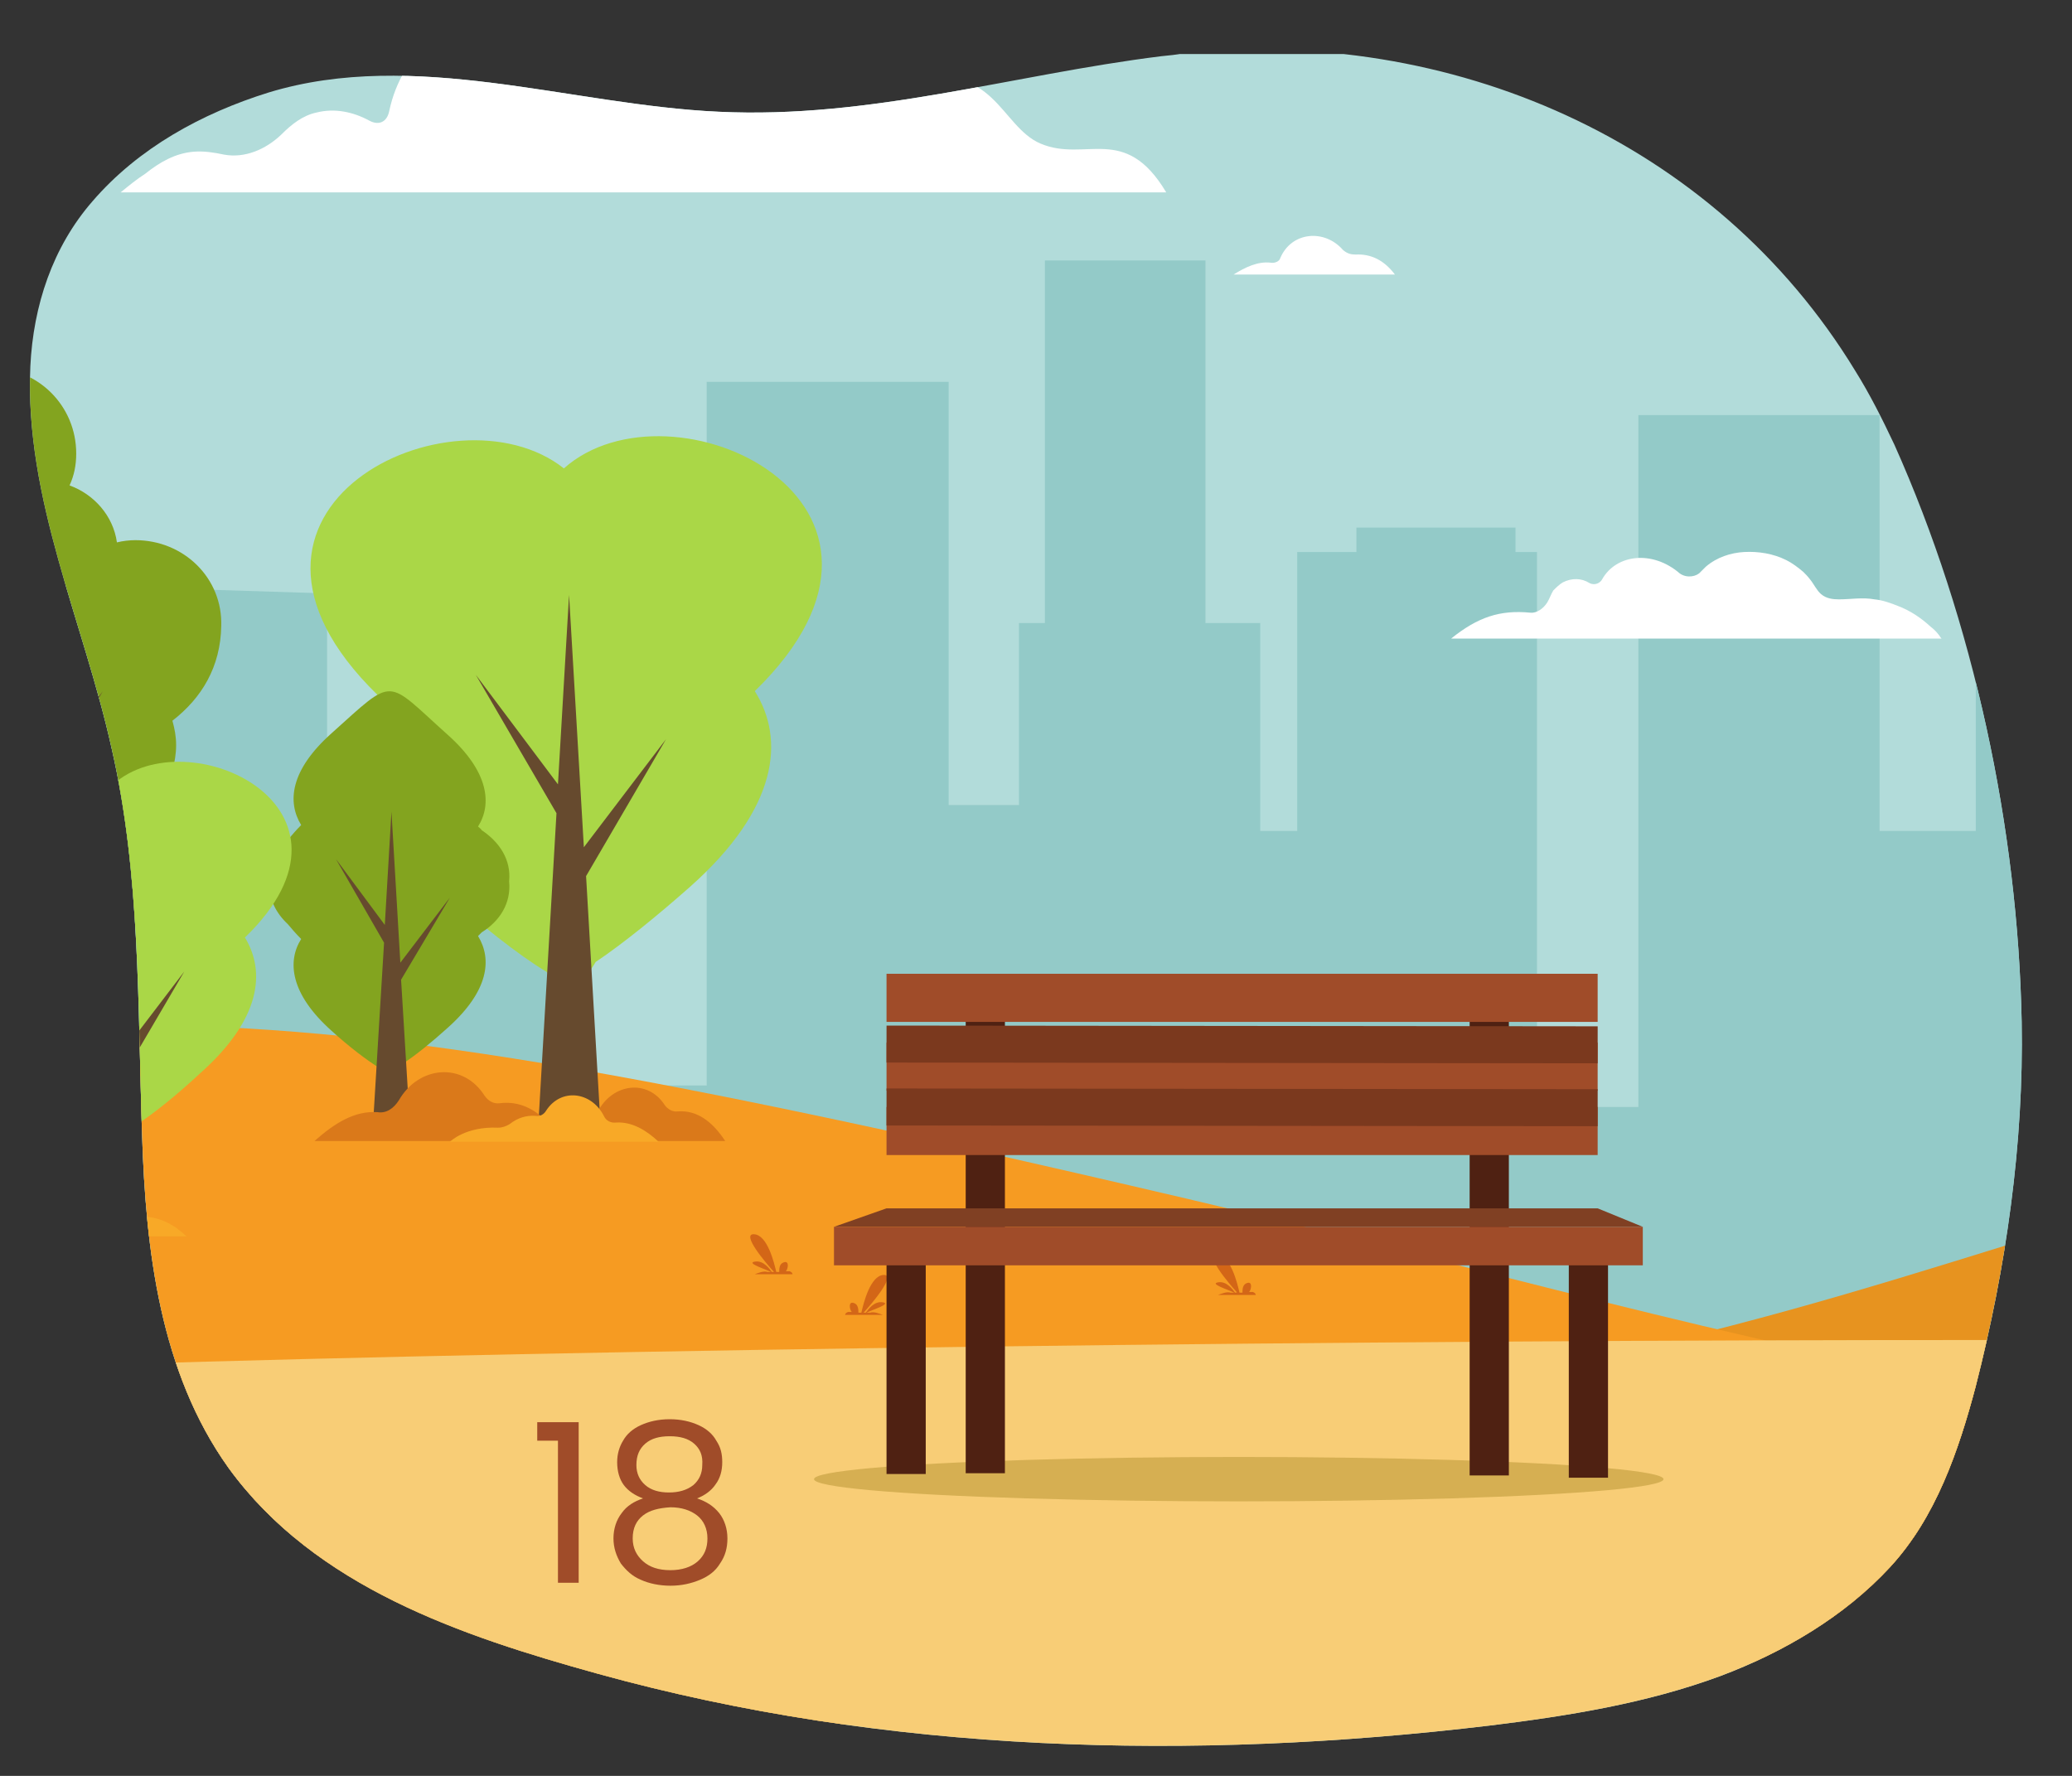 <?xml version="1.0" encoding="UTF-8"?> <svg xmlns="http://www.w3.org/2000/svg" xmlns:xlink="http://www.w3.org/1999/xlink" version="1.1" id="Ebene_1" x="0px" y="0px" viewBox="0 0 280 240" style="enable-background:new 0 0 280 240;" xml:space="preserve"><rect x="0" y="0" width="280" height="240" fill="#333333" stroke="none"/> <style type="text/css"> .st0{clip-path:url(#SVGID_00000010998305774772563740000002318451837211526052_);} .st1{fill:#B2DCDA;} .st2{fill:#93CAC8;} .st3{fill:#E7931F;} .st4{fill:#F69B22;} .st5{fill:#4F9C47;} .st6{fill:#F8CD76;} .st7{opacity:0.38;fill:#9F801A;enable-background:new ;} .st8{fill-rule:evenodd;clip-rule:evenodd;fill:#83A41F;} .st9{fill-rule:evenodd;clip-rule:evenodd;fill:#664A2E;} .st10{fill-rule:evenodd;clip-rule:evenodd;fill:#AAD747;} .st11{fill:#DA791A;} .st12{fill:#F8A927;} .st13{fill:#D36617;} .st14{fill:#4F2112;} .st15{fill:#A04C29;} .st16{fill:#804023;} .st17{fill:none;stroke:#7B391E;stroke-width:5;stroke-miterlimit:10;} .st18{fill:#FFFFFF;} </style> <g> <g> <defs> <path id="SVGID_1_" d="M156.9,7.6c1-0.1,2.1-0.2,3.1-0.4c35.9-3.6,71.7,11.7,90.7,42.9c2,3.2,3.7,6.6,5.3,10 c10.7,23.9,16.7,51.9,17.2,78c0.3,16.4-2.1,33.2-6.2,49.2c-2.3,8.7-5.4,17.8-11.6,24.5c-6.2,6.7-14.4,11.5-22.9,14.7 c-10,3.7-20.6,5.4-31.2,6.7c-40.1,4.8-81.5,3.8-120.5-7c-18.4-5.1-38.2-11.7-49.9-27.8c-9.3-13-11.2-29.5-11.7-45 c-0.6-17.4-0.2-35.2-4.1-52.2C11.3,84,3.3,67.4,4.1,49.5c0.4-8.2,3-16.1,8.4-22.3c6.2-7.2,14.8-11.9,23.8-14.7 c19.7-6,40.9,1.7,60.8,2.6C117.6,16.1,136.8,10.1,156.9,7.6z"></path> </defs> <clipPath id="SVGID_00000001639981390339841070000017352498979947518637_"> <use xlink:href="#SVGID_1_" style="overflow:visible;"></use> </clipPath> <g style="clip-path:url(#SVGID_00000001639981390339841070000017352498979947518637_);"> <rect x="-24.9" y="7.3" class="st1" width="440.3" height="240.8"></rect> <polygon class="st2" points="408.8,51.6 396.3,51.6 396.3,146.7 379.7,146.7 379.7,67 358.2,67 358.2,108.8 345.2,108.8 345.2,80.2 301,78.8 301,149.6 288.6,149.6 288.6,40 267,40 267,112.3 254,112.3 254,56.1 221.4,56.1 221.4,149.6 207.7,149.6 207.7,74.6 204.8,74.6 204.8,71.3 183.3,71.3 183.3,74.6 175.3,74.6 175.3,112.3 170.3,112.3 170.3,84.2 162.9,84.2 162.9,35.2 141.2,35.2 141.2,84.2 137.7,84.2 137.7,108.8 128.2,108.8 128.2,51.6 95.5,51.6 95.5,146.7 78.9,146.7 78.9,67 57.3,67 57.3,108.8 44.2,108.8 44.2,80.2 -0.1,78.8 -0.1,149.6 -12.6,149.6 -12.6,40 -31.4,40 -31.4,207.8 32.3,207.8 137.7,206.7 137.7,207.8 333.3,207.8 408.8,207 "></polygon> <path class="st3" d="M407.9,148.6c-5.9-0.4-15.4-0.9-27-0.8c-19.1,0.2-35.7,2.1-50.9,4.9c-42.4,7.8-74.4,23.1-120.8,32.1 c-22.8,4.4-57.1,8.9-102.1,6.4c23,5.8,46,11.6,69.1,17.3c2.1,2.1,5,4.2,8.5,6.3c18.6,1.9,40.7,3.5,65.5,4.1 c38.1,1,55.2-3.4,92.8-3c25.1,0.3,47,2.2,64.9,4.5C407.9,196.6,407.9,172.6,407.9,148.6z"></path> <path class="st4" d="M-32.3,140.5c11.1-1.1,27.2-2.3,46.7-2.1c34.2,0.2,63.6,4.3,146,23.6c43.5,10.2,67.9,17.9,116.5,27.2 c16,3.1,28.8,5.3,28.8,5.3c61.6,10.6,87,10.9,87.1,13.4c0.1,3.6-53.2,10.6-289.6,25.8c0,0-11,2.8-29.4,5.2 c-15.9,2-41.3,5.4-73.3,2.4c-7.9-0.7-19.3-2.2-32.9-5.2C-32.3,204.1-32.3,172.3-32.3,140.5z"></path> <path class="st5" d="M267.1,162.6"></path> <path class="st5" d="M201.5,185.1C201.5,185.1,201.5,185.2,201.5,185.1c0,0.1,0,0.1,0,0.1v0.1c0,0.1,0,0.1,0,0.2 c0,0.1,0,0.1,0,0.2c0,0.1,0,0.1,0,0.2c0,0.1,0,0.1,0,0.2l0,0l0,0l0,0l0,0l0,0l0,0l0,0c0,0,0,0,0,0.1v0.1v0.1c0,0,0,0,0,0.1l0,0 l0,0v0.1c0,0.1,0,0.1-0.1,0.2c0,0.1,0,0.1-0.1,0.2c0,0.1,0,0.1-0.1,0.2c0,0.1,0,0.1-0.1,0.1v0.1l0,0H201c0,0,0,0,0-0.1v-0.1 c0,0,0-0.1,0-0.2c0-0.1,0-0.1,0-0.2c0-0.1,0-0.1,0-0.2c0-0.1,0-0.2,0-0.2c0-0.1,0-0.2,0-0.2c0-0.1,0-0.1,0.1-0.2 c0-0.1,0.1-0.1,0.1-0.2c0-0.1,0.1-0.1,0.1-0.2c0-0.1,0.1-0.1,0.1-0.1c0.1-0.1,0.2-0.1,0.2-0.2 C201.4,185.1,201.4,185.1,201.5,185.1L201.5,185.1L201.5,185.1z"></path> <path class="st5" d="M198.7,184.2C198.7,184.2,198.8,184.2,198.7,184.2c0.1,0,0.1,0,0.2,0c0.1,0,0.1,0,0.2,0 c0.1,0,0.2,0.1,0.3,0.1c0,0,0.1,0,0.1,0.1l0.1,0.1c0.1,0.1,0.2,0.2,0.3,0.2l0.1,0.1l0.1,0.1l0,0l0,0l0,0l0,0l0,0l0,0l0,0 c0.1,0.1,0.1,0.2,0.1,0.3c0,0,0,0.1,0.1,0.2c0,0.1,0,0.1,0,0.2v0.1v0.1c0,0.1,0,0.1,0,0.2c0,0.1,0,0.2,0,0.3s-0.1,0.2-0.1,0.3 s-0.1,0.2-0.1,0.2c0,0.1-0.1,0.1-0.1,0.2l-0.1,0.1l0,0h-0.1l0,0V187c0-0.1,0-0.2,0-0.4c0-0.1,0-0.2,0-0.3s0-0.2,0-0.3 s0-0.2-0.1-0.3c0-0.1-0.1-0.2-0.1-0.3s-0.1-0.2-0.1-0.3s-0.1-0.2-0.1-0.3c-0.1-0.1-0.1-0.2-0.2-0.2c-0.1-0.1-0.1-0.1-0.2-0.2 c-0.1-0.1-0.1-0.1-0.1-0.2L198.7,184.2C198.8,184.3,198.7,184.3,198.7,184.2C198.7,184.3,198.7,184.2,198.7,184.2L198.7,184.2z"></path> <path class="st5" d="M239.1,185.1C239.1,185.1,239,185.2,239.1,185.1c0,0.1,0,0.1,0,0.1v0.1c0,0.1,0,0.1,0,0.2c0,0.1,0,0.1,0,0.2 c0,0.1,0,0.1,0,0.2c0,0.1,0,0.1,0,0.2l0,0l0,0l0,0l0,0l0,0l0,0l0,0c0,0,0,0,0,0.1v0.1v0.1c0,0,0,0,0,0.1l0,0l0,0v0.1 c0,0.1,0,0.1-0.1,0.2c0,0.1,0,0.1-0.1,0.2c0,0.1,0,0.1-0.1,0.2c0,0.1,0,0.1-0.1,0.1v0.1l0,0h-0.1c0,0,0,0,0-0.1v-0.1 c0,0,0-0.1,0-0.2c0-0.1,0-0.1,0-0.2c0-0.1,0-0.1,0-0.2c0-0.1,0-0.2,0-0.2c0-0.1,0-0.2,0-0.2c0-0.1,0-0.1,0.1-0.2 c0-0.1,0.1-0.1,0.1-0.2c0-0.1,0.1-0.1,0.1-0.2c0-0.1,0.1-0.1,0.1-0.1c0.1-0.1,0.2-0.1,0.2-0.2C239,185.1,239,185.1,239.1,185.1 C239,185.1,239,185.1,239.1,185.1L239.1,185.1z"></path> <path class="st5" d="M236.3,184.2L236.3,184.2c0.1,0,0.1,0,0.2,0c0.1,0,0.1,0,0.2,0c0.1,0,0.2,0.1,0.3,0.1c0,0,0.1,0,0.1,0.1 l0.1,0.1c0.1,0.1,0.2,0.2,0.3,0.2l0.1,0.1l0.1,0.1l0,0l0,0l0,0l0,0l0,0l0,0l0,0c0.1,0.1,0.1,0.2,0.1,0.3c0,0,0,0.1,0.1,0.2 c0,0.1,0,0.1,0,0.2v0.1v0.1c0,0.1,0,0.1,0,0.2c0,0.1,0,0.2,0,0.3s-0.1,0.2-0.1,0.3s-0.1,0.2-0.1,0.2c0,0.1-0.1,0.1-0.1,0.2 l-0.1,0.1l0,0h-0.1l0,0V187c0-0.1,0-0.2,0-0.4c0-0.1,0-0.2,0-0.3s0-0.2,0-0.3s0-0.2-0.1-0.3c0-0.1-0.1-0.2-0.1-0.3 s-0.1-0.2-0.1-0.3s-0.1-0.2-0.1-0.3c-0.1-0.1-0.1-0.2-0.2-0.2c-0.1-0.1-0.1-0.1-0.2-0.2c-0.1-0.1-0.1-0.1-0.1-0.2L236.3,184.2 C236.3,184.3,236.3,184.3,236.3,184.2C236.2,184.3,236.2,184.2,236.3,184.2L236.3,184.2z"></path> <path class="st6" d="M407.8,183.2c-76.4-4.2-369.6-1.6-440.1,3.3c0,0,0,42.9,0,64.3c146.7,0,293.4,0.1,440.1,0.1 C407.8,228.4,407.8,205.8,407.8,183.2z"></path> <ellipse class="st7" cx="167.4" cy="199.9" rx="57.4" ry="3"></ellipse> <g> <path class="st8" d="M23.3,97.4c0.3,1.1,0.5,2.1,0.5,3.3c0,1.2-0.2,2.3-0.5,3.5c3.9,1.3,6.7,4.9,6.7,9.1 c0,17.6-58.1,20.9-58.7-5.5c-0.1-3.9,2-7.4,5-9.5c-3-2.1-5-4.9-5-8c0-4.3,2.8-8,6.7-9.1c-0.4-1.1-0.5-2.2-0.5-3.5 c0-6,4.6-11,10.6-11.6c-0.7-1.5-1-3-1-4.8c0-6.4,5.2-11.6,11.6-11.6s11.6,5.1,11.6,11.6c0,1.6-0.3,3-0.9,4.3 c3.3,1.2,5.9,4.1,6.4,7.7c0.8-0.2,1.7-0.3,2.5-0.3c6.5,0,11.8,5.1,11.6,11.6C29.8,90.1,27.3,94.3,23.3,97.4"></path> <polygon class="st9" points="1.6,74.9 3.5,107.4 13.9,93.4 3.6,111 5.5,142 -2.3,142 -0.1,102.9 -10.4,85.2 0.1,99.3 "></polygon> </g> <g> <path class="st10" d="M78.1,132.7c0.7-0.2,1.5-1.2,2.4-2.7c3.6-2.4,8.4-6.3,12.8-10.2c11.9-10.6,12.8-19.9,8.7-26.4 c26.2-25.5-11.3-43-25.8-30.1c-14.9-11.8-51,5.4-25.2,30.6c-4.1,6.6-3.2,15.8,8.7,26.4c5,4.5,10.4,8.8,14.1,11 c0.4,0.4,0.8,0.7,1.1,0.8c0.2,0.1,0.4,0.1,0.6,0.1C76.7,132.7,77.5,132.9,78.1,132.7"></path> <polygon class="st9" points="76.9,80.4 78.9,114.5 90,99.9 79.2,118.4 81.1,151.1 72.8,151.1 75.2,109.9 64.3,91.2 75.4,106 "></polygon> </g> <g> <path class="st8" d="M53.4,144.9c0.3-0.1,0.7-0.6,1.1-1.2c1.7-1.1,3.9-2.9,6-4.8c5.6-5,6-9.3,4.1-12.4c0.2-0.2,0.3-0.3,0.5-0.5 c2.4-1.5,4-3.9,3.7-6.9c0.3-2.9-1.3-5.3-3.7-6.9c-0.1-0.2-0.3-0.3-0.5-0.5c1.9-3,1.5-7.4-4.1-12.4c-8.5-7.6-7-8-15.7-0.2 c-5.6,5-6,9.3-4.1,12.4c-0.7,0.7-1.2,1.3-1.8,2c-1.6,1.4-2.6,3.4-2.5,5.7c-0.1,2.3,0.9,4.2,2.5,5.7c0.5,0.6,1.1,1.3,1.8,2 c-1.9,3-1.5,7.4,4.1,12.4c2.3,2.1,4.9,4.1,6.6,5.1c0.2,0.2,0.4,0.3,0.5,0.4c0.1,0,0.2,0,0.3,0C52.8,144.9,53.1,145,53.4,144.9"></path> <polygon class="st9" points="52.9,109.7 54.1,130.1 60.8,121.3 54.2,132.4 55.4,152.1 50.4,152.1 51.9,127.4 45.4,116.1 52,125 "></polygon> </g> <g> <path class="st8" d="M372.1,141.6c0.4-0.1,1-0.8,1.5-1.7c2.4-1.5,5.4-4.1,8.3-6.6c7.6-6.8,8.3-12.8,5.6-17 c0.3-0.3,0.4-0.4,0.6-0.7c3.3-2.1,5.5-5.4,5.2-9.5c0.4-4.1-1.8-7.3-5.2-9.5c-0.2-0.3-0.4-0.4-0.6-0.7c2.6-4.2,2-10.2-5.6-17 c-11.7-10.4-9.6-11-21.6-0.3c-7.6,6.8-8.3,12.8-5.6,17c-1,0.9-1.7,1.8-2.4,2.7c-2.2,2-3.6,4.6-3.4,7.8c-0.2,3.1,1.2,5.8,3.4,7.8 c0.7,0.9,1.5,1.8,2.4,2.7c-2.6,4.2-2,10.2,5.6,17c3.2,2.8,6.7,5.7,9.1,7.1c0.3,0.3,0.5,0.4,0.7,0.5c0.1,0.1,0.3,0.1,0.4,0.1 C371.2,141.6,371.7,141.7,372.1,141.6"></path> <polygon class="st9" points="371.5,93.1 373,121.3 382.2,109.2 373.2,124.4 374.8,151.5 368,151.5 370,117.5 361,102 370.2,114.2 "></polygon> </g> <g> <path class="st10" d="M350.9,143c0.3-0.1,0.7-0.6,1.2-1.3c1.8-1.2,4.1-3,6.2-5c5.8-5.2,6.2-9.7,4.2-12.8 c12.7-12.4-5.5-20.9-12.5-14.6c-7.2-5.7-24.8,2.6-12.3,14.9c-2,3.2-1.6,7.7,4.2,12.8c2.4,2.2,5.1,4.3,6.9,5.4 c0.2,0.2,0.4,0.3,0.5,0.4c0.1,0,0.2,0,0.3,0C350.3,143,350.7,143.1,350.9,143"></path> <polygon class="st9" points="350.4,117.6 351.3,134.2 356.7,127.1 351.5,136.1 352.4,152 348.4,152 349.5,132 344.2,122.9 349.6,130.1 "></polygon> </g> <g> <path class="st11" d="M53.9,148.7c2.7-4.7,8.7-5.2,11.6-0.6c0.5,0.7,1.2,1.1,2,1c2.3-0.3,4.3,0.5,6,2.1c0.6,0.5,1.4,0.7,2.1,0.3 c1-0.6,2.3-0.8,3.5-0.5c0.7,0.2,1.4-0.1,1.7-0.8c2-3.8,6.7-4.4,9-0.9c0.4,0.6,1.1,1,1.8,0.9c2.6-0.2,4.7,1.4,6.4,4H75.9H72H42.5 c2.7-2.4,5.4-4.1,8.5-3.9C52.2,150.5,53.2,149.8,53.9,148.7z"></path> </g> <g> <path class="st12" d="M60.8,154.3c0,0,2.1-2.1,6.5-1.9c0.6,0,1.1-0.2,1.6-0.5c1-0.8,2.2-1.2,3.5-1.1c0.6,0.1,1.1-0.2,1.4-0.7 c2-3.1,6.1-2.6,7.8,0.7c0.3,0.7,1,1,1.7,0.9c2.1-0.1,4,1,5.7,2.6H60.8z"></path> </g> <path class="st13" d="M166.9,174.7c-0.3-0.4-1.1-1.6-2.3-1.4c-1.2,0.2,1.4,1,2.2,1.4c-0.2,0-0.3,0-0.5,0 c-0.5-0.2-1.4,0.2-1.7,0.3h5.1c0-0.1-0.1-0.3-0.4-0.4c-0.1,0-0.3,0-0.5,0c0.3-0.3,0.5-1.5-0.3-1.2c-0.6,0.2-0.6,0.9-0.6,1.3 c-0.1,0-0.3,0-0.4,0c-0.3-1.3-1.2-5-3-5.1s1.6,3.9,2.7,5.1C167.2,174.6,167.1,174.7,166.9,174.7z"></path> <path class="st11" d="M-8.3,144.1c3-3.4,7.5-3.7,11.3,0H-8.3z"></path> <g> <path class="st12" d="M25.6,145.4c0,0-2.1-2.1-6.5-1.9c-0.6,0-1.1-0.2-1.6-0.5c-1-0.8-2.2-1.2-3.5-1.1c-0.6,0.1-1.1-0.2-1.4-0.7 c-2-3.1-6.1-2.6-7.8,0.7c-0.3,0.7-1,1-1.7,0.9c-2.1-0.1-4,1-5.7,2.6H25.6z"></path> </g> <g> <path class="st10" d="M16.6,154c0.5-0.1,1-0.8,1.7-1.9c2.5-1.6,5.8-4.3,8.8-7.1c8.2-7.3,8.8-13.7,6-18.3 C51.3,109.1,25.3,97,15.3,106C5,97.8-19.9,109.7-2.1,127.1c-2.8,4.5-2.2,10.9,6,18.3c3.5,3.1,7.2,6.1,9.7,7.6 c0.3,0.3,0.6,0.5,0.8,0.5c0.1,0.1,0.3,0.1,0.4,0.1C15.7,154,16.2,154.1,16.6,154"></path> <polygon class="st9" points="15.8,117.8 17.2,141.4 24.9,131.3 17.4,144.1 18.7,166.7 13,166.7 14.6,138.2 7.1,125.3 14.8,135.6 "></polygon> </g> <path class="st12" d="M13.9,167.1c3-3.4,7.5-3.7,11.3,0H13.9z"></path> <path class="st13" d="M117,177.4c0.3-0.4,1.1-1.6,2.3-1.4c1.2,0.2-1.4,1-2.2,1.4c0.2,0,0.3,0,0.5,0c0.5-0.2,1.4,0.2,1.7,0.3h-5.1 c0-0.1,0.1-0.3,0.4-0.4c0.1,0,0.3,0,0.5,0c-0.3-0.3-0.5-1.5,0.3-1.2c0.6,0.2,0.6,0.9,0.6,1.3c0.1,0,0.3,0,0.4,0 c0.3-1.3,1.2-5,3-5.1s-1.6,3.9-2.7,5.1C116.7,177.4,116.8,177.4,117,177.4z"></path> <g> <rect x="198.6" y="137" class="st14" width="5.3" height="62.4"></rect> <rect x="212" y="168.4" class="st14" width="5.3" height="31.3"></rect> <rect x="119.8" y="167.9" class="st14" width="5.3" height="31.3"></rect> <rect x="130.5" y="136.7" class="st14" width="5.3" height="62.4"></rect> <polygon class="st15" points="215.9,138.1 155.2,138.1 119.8,138.1 119.8,131.6 215.9,131.6 "></polygon> <polygon class="st15" points="215.9,147.4 155.2,147.4 119.8,147.4 119.8,140.9 215.9,140.9 "></polygon> <polygon class="st15" points="215.9,156.1 155.2,156.1 119.8,156.1 119.8,149.6 215.9,149.6 "></polygon> <polygon class="st16" points="112.7,165.8 222,165.8 215.9,163.3 119.8,163.3 "></polygon> <line class="st17" x1="119.8" y1="141.1" x2="215.9" y2="141.2"></line> <line class="st17" x1="119.8" y1="149.6" x2="215.9" y2="149.7"></line> <rect x="112.7" y="165.8" class="st15" width="109.3" height="5.2"></rect> </g> <path class="st13" d="M104.3,171.9c-0.3-0.4-1.1-1.6-2.3-1.4c-1.2,0.2,1.4,1,2.2,1.4c-0.2,0-0.3,0-0.5,0 c-0.5-0.2-1.4,0.2-1.7,0.3h5.1c0-0.1-0.1-0.3-0.4-0.4c-0.1,0-0.3,0-0.5,0c0.3-0.3,0.5-1.5-0.3-1.2c-0.6,0.2-0.6,0.9-0.6,1.3 c-0.1,0-0.3,0-0.4,0c-0.3-1.3-1.2-5-3-5.1s1.6,3.9,2.7,5.1C104.6,171.9,104.5,171.9,104.3,171.9z"></path> <path class="st13" d="M-13.2,166.9c0.3-0.4,1.1-1.6,2.3-1.4c1.2,0.2-1.4,1-2.2,1.4c0.2,0,0.3,0,0.5,0c0.5-0.2,1.4,0.2,1.7,0.3 H-16c0-0.1,0.1-0.3,0.4-0.4c0.1,0,0.3,0,0.5,0c-0.3-0.3-0.5-1.5,0.3-1.2c0.6,0.2,0.6,0.9,0.6,1.3c0.1,0,0.3,0,0.4,0 c0.3-1.3,1.2-5,3-5.1s-1.6,3.9-2.7,5.1C-13.5,166.9-13.4,166.9-13.2,166.9z"></path> <g> <g> <g> <path class="st18" d="M16.3,26h141.3c-5.6-9.4-10.9-4-17-6.6c-5.4-2.3-6.4-11.5-17.5-8.1c-1.6,0.5-3.5,0.2-4.7-1.3 c-7-8.9-20.1-9.7-25.7-0.7c-0.9,1.4-2.4,1.4-3.3,0.1C78.9-5.5,56-1.1,52.6,15c-0.3,1.5-1.4,2-2.7,1.3 c-2.2-1.2-4.7-1.7-7.1-1.1c-1.9,0.4-3.4,1.6-4.8,3c-2.1,2-4.9,3.2-7.7,2.7c-1.4-0.3-2.7-0.5-4.1-0.4c-2.5,0.2-4.6,1.4-6.6,3 C18.5,24.2,17.4,25.1,16.3,26z"></path> </g> <g> <path class="st18" d="M166.7,37.1h21.8c-1.5-2-3.3-2.8-5.3-2.7c-0.6,0-1.1-0.1-1.7-0.6c-2.5-2.9-7-2.5-8.5,1.1 c-0.1,0.4-0.7,0.7-1.3,0.6C170,35.3,168.3,36.1,166.7,37.1z"></path> </g> <g> <path class="st18" d="M196.1,86.3h66.3c-0.1,0-0.3-0.4-0.4-0.5c-0.3-0.4-0.7-0.8-1.1-1.1c-1.3-1.2-2.8-2.2-4.4-2.8 c-1-0.4-2.1-0.8-3.2-0.9c-1.6-0.3-3.2,0-4.8,0c-0.8,0-1.7-0.1-2.4-0.7c-0.6-0.5-1-1.4-1.5-2c-0.3-0.4-0.6-0.7-0.9-1 c-0.7-0.6-1.5-1.2-2.3-1.6c-1.8-0.9-3.8-1.2-5.7-1.1c-1.8,0.1-3.7,0.7-5.2,2c-0.2,0.2-0.5,0.5-0.7,0.7 c-0.5,0.6-1.8,0.9-2.8,0.2c-3.7-3.2-8.6-2.6-10.5,0.8c-0.2,0.4-0.9,0.9-1.7,0.5c-1.1-0.7-2.4-0.7-3.6-0.1 c-0.5,0.3-0.9,0.7-1.3,1.1c-0.3,0.5-0.5,1.1-0.8,1.6c-0.5,0.8-1.4,1.5-2.3,1.4C202.7,82.4,199.7,83.4,196.1,86.3z"></path> </g> <g> <g> <path class="st18" d="M267.9,37.1h106.3c-5.7-4.5-10.6-7.4-13.9-6.3c-1.6,0.6-3,0.3-3.7-1.3c-6.1-10.6-13.3-11.4-18-7.3 c-0.3,0.3-1.5,0.9-2.7,0.3c-5-2.5-18.9-11.3-25.9-0.9c-0.3,0.5-1.2,1.3-2.5,0.7c-7.6-3.9-14.5-0.6-15.8,6.6 c-0.2,0.8-0.4,2.9-2.9,2.3C278.5,28.9,267.9,37.1,267.9,37.1z"></path> </g> </g> </g> </g> </g> </g> </g> <g> <path class="st15" d="M72.6,194.7v-2.5h5.6v21.7h-2.8v-19.2H72.6z"></path> <path class="st15" d="M84.3,200.7c-0.6-0.8-0.9-1.9-0.9-3.1c0-1.1,0.3-2.1,0.8-2.9c0.5-0.9,1.3-1.6,2.4-2.1 c1.1-0.5,2.4-0.8,3.9-0.8c1.5,0,2.8,0.3,3.9,0.8c1.1,0.5,1.9,1.2,2.4,2.1c0.6,0.9,0.8,1.8,0.8,2.9c0,1.2-0.3,2.2-0.9,3 c-0.6,0.9-1.5,1.5-2.5,1.9c1.2,0.4,2.2,1,3,2c0.7,0.9,1.1,2.1,1.1,3.4c0,1.3-0.3,2.4-1,3.4c-0.6,1-1.5,1.7-2.7,2.2 c-1.2,0.5-2.5,0.8-4,0.8c-1.5,0-2.9-0.3-4-0.8c-1.2-0.5-2-1.3-2.7-2.2c-0.6-1-1-2.1-1-3.4c0-1.3,0.4-2.5,1.1-3.4 c0.7-1,1.7-1.6,2.9-2C85.8,202.1,84.9,201.5,84.3,200.7z M86.9,204.8c-0.9,0.7-1.4,1.7-1.4,3.1c0,1.3,0.5,2.3,1.4,3.1 c0.9,0.8,2.1,1.2,3.7,1.2c1.5,0,2.8-0.4,3.7-1.2c0.9-0.8,1.3-1.8,1.3-3.1c0-1.3-0.5-2.4-1.4-3.1c-0.9-0.7-2.1-1.1-3.6-1.1 C89,203.8,87.8,204.1,86.9,204.8z M93.8,195.1c-0.8-0.7-1.9-1-3.3-1c-1.4,0-2.5,0.3-3.3,1c-0.8,0.7-1.2,1.6-1.2,2.9 c0,1.1,0.4,2,1.2,2.7c0.8,0.7,1.9,1,3.2,1c1.3,0,2.4-0.3,3.3-1c0.8-0.7,1.2-1.6,1.2-2.7C95,196.7,94.6,195.8,93.8,195.1z"></path> </g> </svg> 
